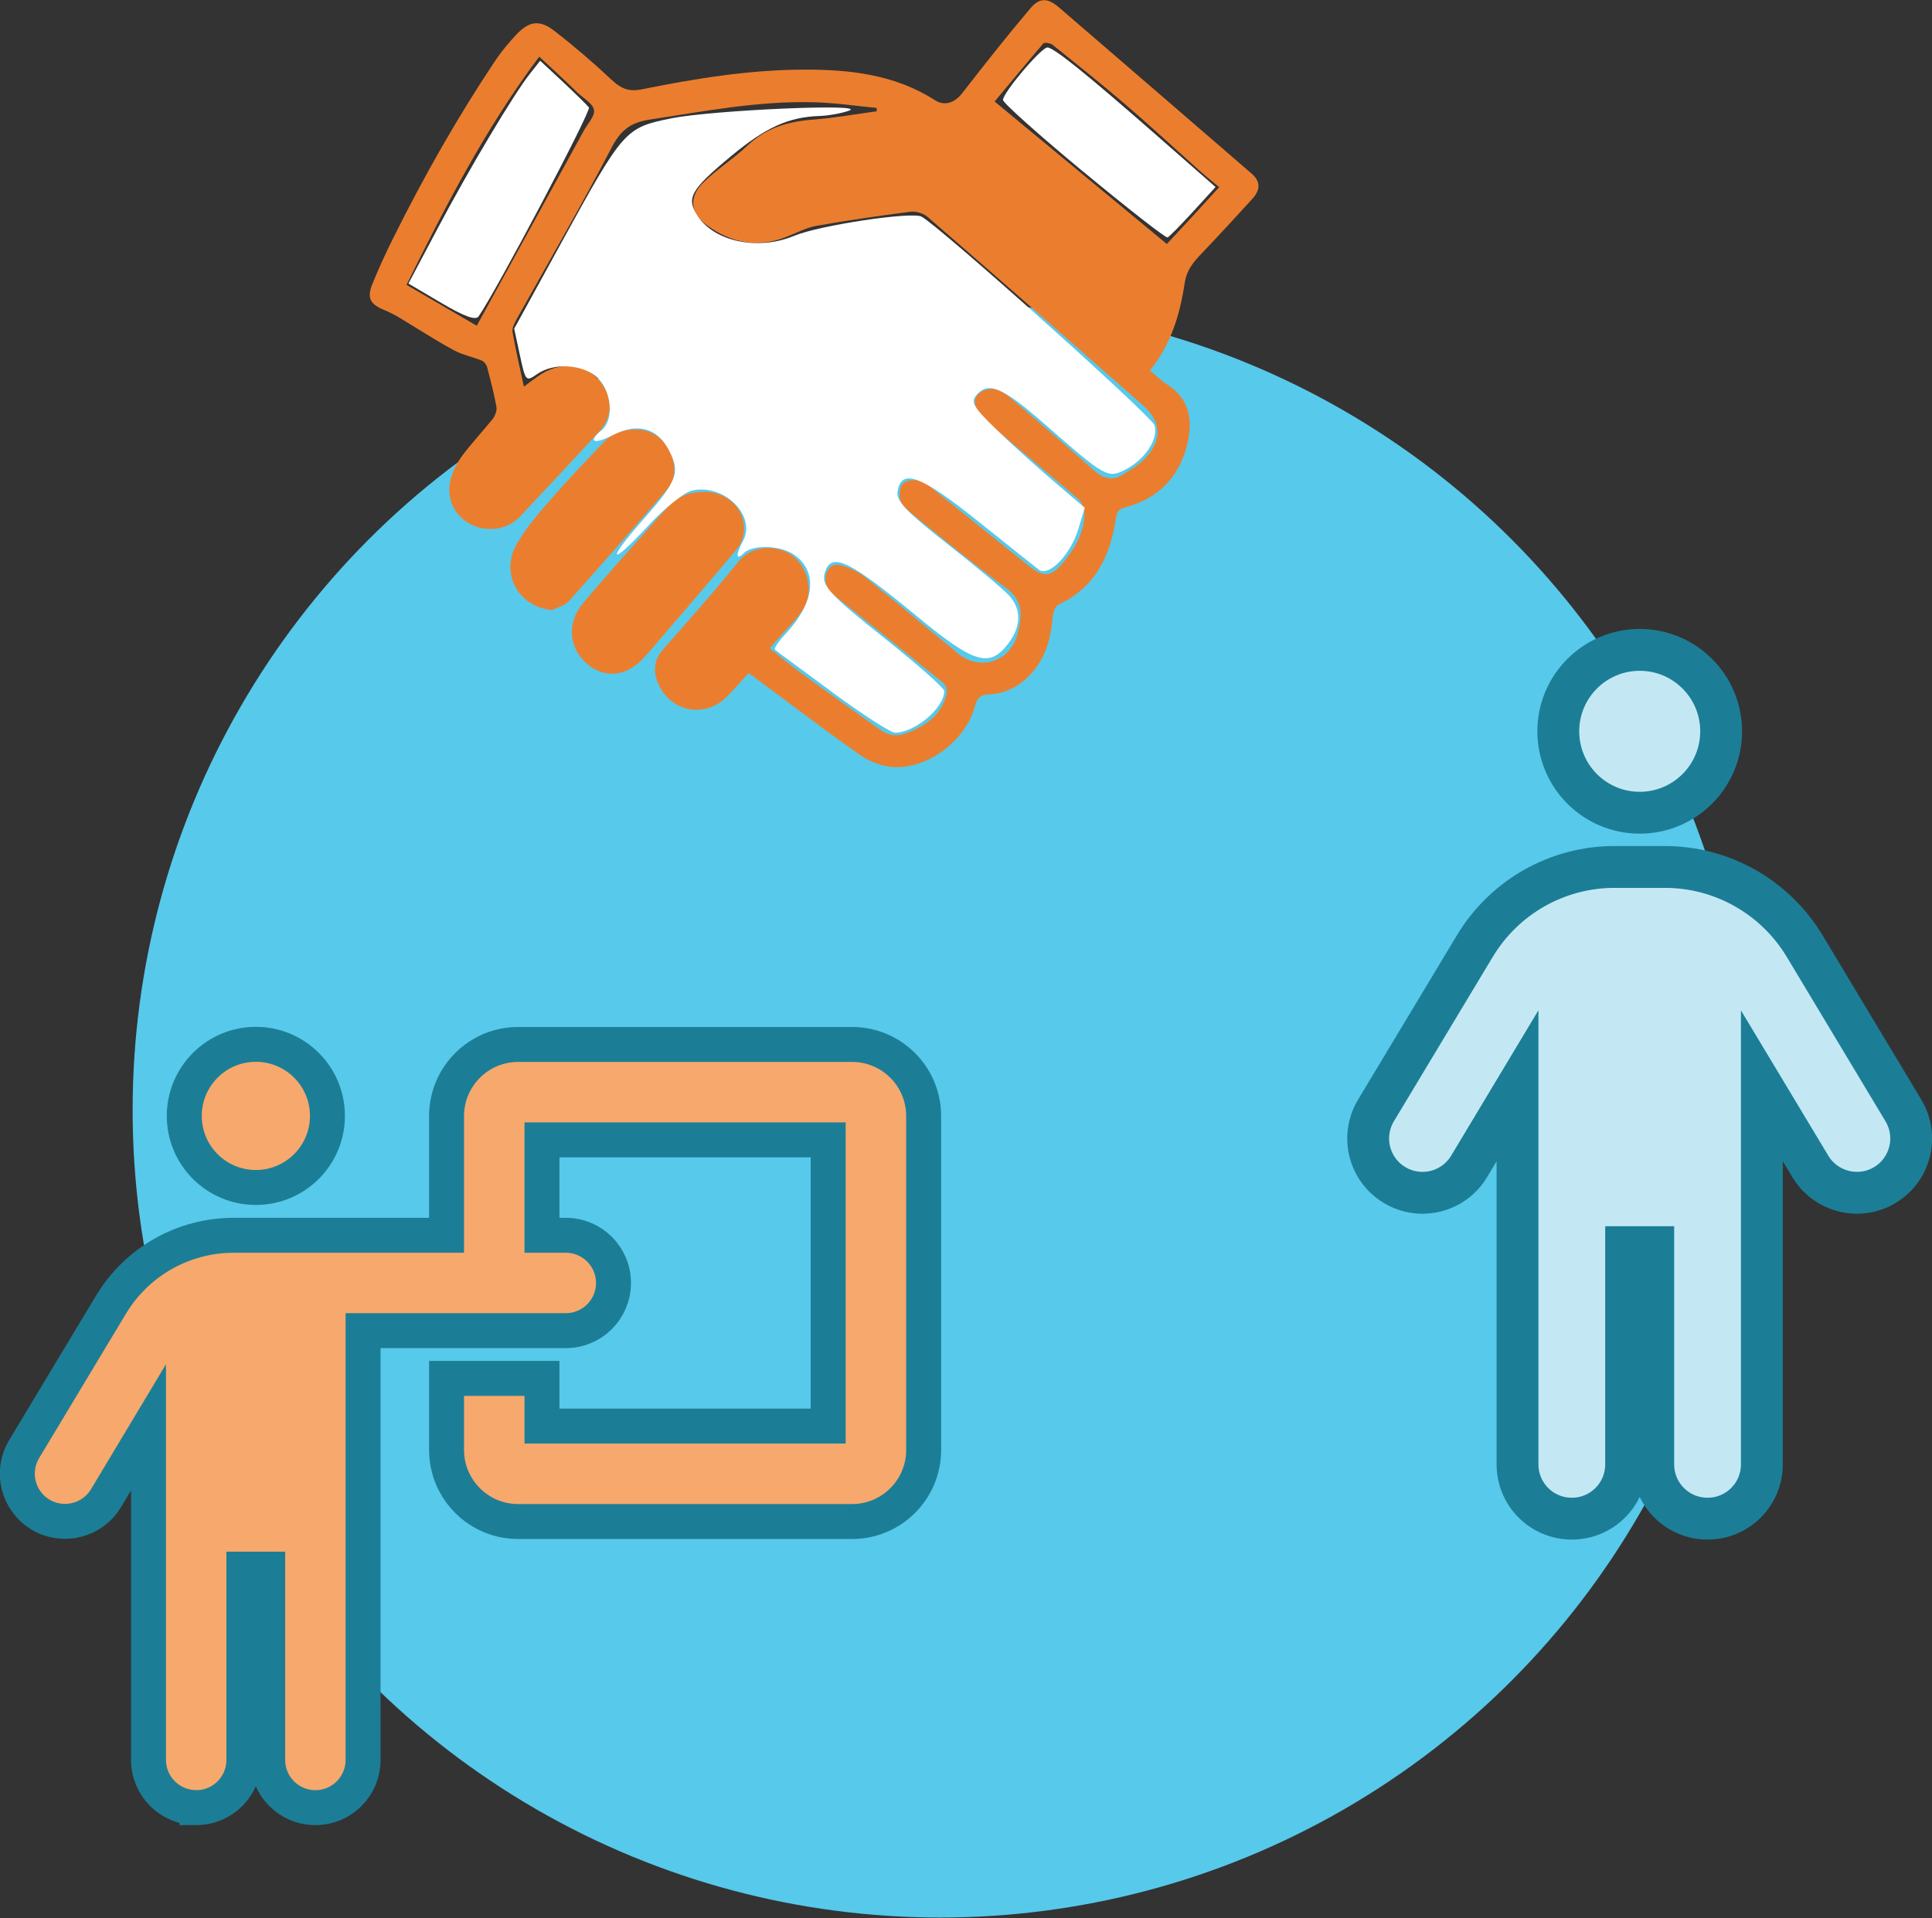 <?xml version="1.0" encoding="UTF-8" standalone="no"?>
<!-- Created with Inkscape (http://www.inkscape.org/) -->

<svg
   width="28.853mm"
   height="28.648mm"
   viewBox="0 0 28.853 28.648"
   version="1.1"
   id="svg16092"
   inkscape:version="1.1.2 (b8e25be833, 2022-02-05)"
   sodipodi:docname="auditeuir_diplomatie.svg"
   xmlns:inkscape="http://www.inkscape.org/namespaces/inkscape"
   xmlns:sodipodi="http://sodipodi.sourceforge.net/DTD/sodipodi-0.dtd"
   xmlns="http://www.w3.org/2000/svg"
   xmlns:svg="http://www.w3.org/2000/svg">
  <rect x="0" y="0" width="28.853" height="28.648" fill="#333333" stroke="none"/>
  <sodipodi:namedview
     id="namedview16094"
     pagecolor="#ffffff"
     bordercolor="#666666"
     borderopacity="1.0"
     inkscape:pageshadow="2"
     inkscape:pageopacity="0.0"
     inkscape:pagecheckerboard="0"
     inkscape:document-units="mm"
     showgrid="false"
     fit-margin-top="0"
     fit-margin-left="0"
     fit-margin-right="0"
     fit-margin-bottom="0"
     inkscape:zoom="1.8116734"
     inkscape:cx="54.64561"
     inkscape:cy="54.093634"
     inkscape:window-width="1920"
     inkscape:window-height="1017"
     inkscape:window-x="-8"
     inkscape:window-y="-8"
     inkscape:window-maximized="1"
     inkscape:current-layer="layer1"
     showguides="true"
     inkscape:guide-bbox="true">
    <sodipodi:guide
       position="24.242,-47.74"
       orientation="1,0"
       id="guide16484" />
  </sodipodi:namedview>
  <defs
     id="defs16089">
    <clipPath
       clipPathUnits="userSpaceOnUse"
       id="clipPath20361-7-8">
      <path
         d="M 0,800 H 800 V 0 H 0 Z"
         id="path20359-5-8" />
    </clipPath>
  </defs>
  <g
     inkscape:label="Layer 1"
     inkscape:groupmode="layer"
     id="layer1"
     transform="translate(-56.584,-133.93)">
    <g
       id="g20355-4-6-6-9-6-7-5"
       transform="matrix(0.029,0,0,-0.029,55.463,157.177)"
       inkscape:export-filename="C:\Users\patri\Desktop\2022 Projets\RATP\RATP DEV\Formation Soft Skills Auditeur\Ingenieirie\path21417-5.png"
       inkscape:export-xdpi="113.169"
       inkscape:export-ydpi="113.169">
      <circle
         style="opacity:0.993;fill:#58caec;fill-opacity:1;fill-rule:evenodd;stroke:#a4a4a4;stroke-width:0;stroke-linecap:round;stroke-linejoin:round;stroke-miterlimit:4;stroke-dasharray:none"
         id="path22856-2-30-4-3-0-6-3"
         cx="522.823"
         cy="-229.965"
         transform="scale(1,-1)"
         r="415.871" />
    </g>
    <path
       d="m 82.288,144.852 c 0,0.672 -0.545,1.216 -1.216,1.216 -0.672,0 -1.216,-0.545 -1.216,-1.216 0,-0.672 0.545,-1.216 1.216,-1.216 0.672,0 1.216,0.545 1.216,1.216 z m -1.419,7.704 v 3.244 c 0,0.449 -0.362,0.811 -0.811,0.811 -0.449,0 -0.811,-0.362 -0.811,-0.811 v -5.654 l -0.724,1.206 c -0.231,0.383 -0.729,0.507 -1.113,0.276 -0.384,-0.231 -0.508,-0.727 -0.277,-1.113 l 1.477,-2.456 c 0.44,-0.732 1.23,-1.181 2.084,-1.181 h 0.755 c 0.854,0 1.645,0.449 2.086,1.181 l 1.475,2.456 c 0.231,0.385 0.106,0.882 -0.276,1.113 -0.385,0.231 -0.882,0.106 -1.113,-0.276 l -0.725,-1.206 v 5.654 c 0,0.449 -0.362,0.811 -0.811,0.811 -0.449,0 -0.811,-0.362 -0.811,-0.811 v -3.244 z"
       id="path35884-5-6-2-3-0-6-8"
       style="fill:#c3e8f4;fill-opacity:1;stroke:#1b7e96;stroke-width:0.625;stroke-miterlimit:4;stroke-dasharray:none;stroke-opacity:1"
       inkscape:export-filename="C:\Users\patri\Desktop\2022 Projets\RATP\RATP DEV\Formation Soft Skills Auditeur\Ingenieirie\path21417-5.png"
       inkscape:export-xdpi="113.169"
       inkscape:export-ydpi="113.169" />
    <path
       d="m 59.336,150.596 c 0,-0.59 0.479,-1.069 1.069,-1.069 0.59,0 1.069,0.478 1.069,1.069 0,0.59 -0.479,1.069 -1.069,1.069 -0.59,0 -1.069,-0.478 -1.069,-1.069 z m 0.178,10.33 c -0.394,0 -0.712,-0.318 -0.712,-0.712 v -4.967 l -0.636,1.06 c -0.203,0.336 -0.64,0.445 -0.978,0.243 -0.337,-0.203 -0.446,-0.639 -0.244,-0.977 l 1.297,-2.157 c 0.386,-0.643 1.081,-1.037 1.831,-1.037 h 3.181 v -1.781 c 0,-0.59 0.479,-1.069 1.069,-1.069 h 4.987 c 0.59,0 1.069,0.478 1.069,1.069 v 4.987 c 0,0.59 -0.479,1.069 -1.069,1.069 h -4.987 c -0.59,0 -1.069,-0.479 -1.069,-1.069 v -1.069 h 1.425 v 0.712 h 4.274 v -4.274 h -4.274 v 1.425 h 0.356 c 0.394,0 0.712,0.318 0.712,0.712 0,0.394 -0.318,0.712 -0.712,0.712 h -3.028 v 6.412 c 0,0.394 -0.318,0.712 -0.712,0.712 -0.394,0 -0.712,-0.318 -0.712,-0.712 v -2.85 h -0.356 v 2.85 c 0,0.394 -0.318,0.712 -0.712,0.712 z"
       id="path27150-9-4-7-2-2-7-2"
       style="fill:#f7a86d;fill-opacity:1;stroke:#1b7e96;stroke-width:0.522;stroke-miterlimit:4;stroke-dasharray:none;stroke-opacity:1"
       inkscape:export-filename="C:\Users\patri\Desktop\2022 Projets\RATP\RATP DEV\Formation Soft Skills Auditeur\Ingenieirie\path21417-5.png"
       inkscape:export-xdpi="113.169"
       inkscape:export-ydpi="113.169" />
    <path
       d="m 69.678,135.542 c -0.316,-0.03 -0.635,-0.079 -0.952,-0.085 -0.827,-0.021 -1.636,0.137 -2.451,0.261 -0.292,0.046 -0.432,0.173 -0.562,0.426 -0.45,0.864 -0.94,1.706 -1.414,2.554 -0.03,0.058 -0.07,0.131 -0.061,0.189 0.046,0.268 0.109,0.529 0.17,0.818 0.079,-0.061 0.14,-0.106 0.201,-0.149 0.341,-0.252 0.763,-0.201 0.976,0.122 0.155,0.231 0.137,0.493 -0.052,0.696 -0.392,0.426 -0.787,0.851 -1.186,1.274 -0.192,0.204 -0.517,0.24 -0.766,0.094 -0.234,-0.137 -0.344,-0.407 -0.258,-0.684 0.036,-0.119 0.097,-0.234 0.173,-0.334 0.14,-0.185 0.301,-0.356 0.447,-0.538 0.036,-0.046 0.064,-0.125 0.055,-0.179 -0.036,-0.201 -0.088,-0.398 -0.14,-0.596 -0.009,-0.036 -0.046,-0.082 -0.082,-0.097 -0.137,-0.055 -0.289,-0.085 -0.417,-0.155 -0.274,-0.149 -0.535,-0.319 -0.803,-0.48 -0.076,-0.046 -0.152,-0.085 -0.234,-0.119 -0.207,-0.085 -0.261,-0.176 -0.179,-0.383 0.094,-0.234 0.201,-0.465 0.313,-0.69 0.453,-0.912 0.955,-1.797 1.52,-2.645 0.094,-0.14 0.204,-0.274 0.322,-0.398 0.189,-0.201 0.347,-0.222 0.566,-0.052 0.295,0.228 0.581,0.474 0.854,0.73 0.134,0.125 0.246,0.182 0.447,0.143 0.797,-0.161 1.602,-0.292 2.417,-0.295 0.684,-0.003 1.362,0.07 1.964,0.456 0.149,0.097 0.301,0.033 0.407,-0.103 0.331,-0.426 0.666,-0.851 1.016,-1.265 0.14,-0.167 0.261,-0.161 0.429,-0.018 0.961,0.827 1.919,1.654 2.876,2.481 0.134,0.116 0.14,0.24 0.012,0.38 -0.249,0.274 -0.502,0.547 -0.757,0.815 -0.122,0.128 -0.222,0.243 -0.252,0.438 -0.07,0.468 -0.204,0.921 -0.52,1.31 0.091,0.073 0.161,0.149 0.246,0.201 0.347,0.216 0.398,0.538 0.313,0.894 -0.119,0.499 -0.435,0.818 -0.93,0.949 -0.091,0.024 -0.122,0.064 -0.137,0.164 -0.082,0.559 -0.307,1.031 -0.854,1.286 -0.049,0.021 -0.082,0.109 -0.088,0.17 -0.024,0.301 -0.091,0.587 -0.292,0.827 -0.173,0.207 -0.398,0.334 -0.669,0.347 -0.131,0.006 -0.17,0.061 -0.201,0.173 -0.134,0.505 -0.69,0.936 -1.21,0.912 -0.17,-0.009 -0.359,-0.079 -0.499,-0.176 -0.55,-0.386 -1.082,-0.794 -1.624,-1.195 -0.012,-0.009 -0.024,-0.015 -0.052,-0.03 -0.106,0.116 -0.21,0.237 -0.322,0.35 -0.316,0.319 -0.818,0.234 -1.012,-0.17 -0.091,-0.189 -0.088,-0.371 0.064,-0.541 0.377,-0.429 0.757,-0.854 1.113,-1.298 0.228,-0.283 0.617,-0.249 0.812,-0.1 0.249,0.189 0.328,0.562 0.149,0.824 -0.103,0.152 -0.24,0.28 -0.362,0.42 -0.036,0.043 -0.076,0.085 -0.125,0.14 0.158,0.125 0.301,0.246 0.453,0.359 0.398,0.289 0.8,0.572 1.201,0.86 0.128,0.091 0.258,0.103 0.401,0.046 0.268,-0.103 0.493,-0.252 0.581,-0.55 0.024,-0.088 0.012,-0.152 -0.055,-0.207 -0.511,-0.414 -1.022,-0.824 -1.535,-1.234 -0.109,-0.085 -0.222,-0.161 -0.21,-0.325 0.012,-0.14 0.103,-0.225 0.237,-0.185 0.119,0.033 0.24,0.088 0.338,0.164 0.435,0.347 0.86,0.702 1.289,1.055 0.043,0.033 0.079,0.07 0.122,0.103 0.328,0.261 0.772,0.113 0.882,-0.295 0.009,-0.036 0.018,-0.076 0.024,-0.113 0.052,-0.234 0.018,-0.42 -0.201,-0.581 -0.483,-0.356 -0.946,-0.736 -1.411,-1.113 -0.067,-0.055 -0.143,-0.122 -0.164,-0.198 -0.021,-0.076 -0.009,-0.198 0.043,-0.249 0.049,-0.049 0.164,-0.049 0.249,-0.046 0.052,0.003 0.1,0.055 0.146,0.091 0.486,0.389 0.973,0.781 1.459,1.171 0.249,0.201 0.353,0.192 0.556,-0.058 0.17,-0.207 0.295,-0.438 0.298,-0.711 0,-0.073 -0.04,-0.164 -0.094,-0.213 -0.426,-0.365 -0.857,-0.721 -1.283,-1.085 -0.085,-0.07 -0.161,-0.155 -0.222,-0.246 -0.061,-0.088 -0.046,-0.204 0.043,-0.261 0.067,-0.043 0.179,-0.067 0.252,-0.04 0.106,0.04 0.198,0.122 0.286,0.198 0.389,0.331 0.778,0.666 1.158,1.006 0.14,0.125 0.28,0.161 0.435,0.064 0.131,-0.082 0.271,-0.164 0.365,-0.28 0.228,-0.274 0.192,-0.529 -0.073,-0.76 -1.07,-0.94 -2.137,-1.879 -3.211,-2.809 -0.064,-0.055 -0.176,-0.088 -0.261,-0.076 -0.468,0.061 -0.936,0.128 -1.399,0.21 -0.149,0.027 -0.292,0.103 -0.438,0.161 -0.435,0.176 -0.833,0.097 -1.198,-0.17 -0.246,-0.179 -0.274,-0.42 -0.055,-0.635 0.204,-0.201 0.453,-0.356 0.66,-0.553 0.277,-0.265 0.608,-0.362 0.979,-0.389 0.319,-0.024 0.635,-0.082 0.955,-0.125 -0.003,-0.009 -0.003,-0.024 -0.003,-0.043 z m -5.041,-0.766 c -0.809,1.079 -1.402,2.238 -1.982,3.408 0.362,0.21 0.699,0.407 1.049,0.611 0.541,-0.985 1.073,-1.952 1.602,-2.919 0.055,-0.1 0.167,-0.216 0.149,-0.304 -0.018,-0.097 -0.155,-0.173 -0.243,-0.255 -0.176,-0.173 -0.362,-0.344 -0.575,-0.541 z m 10.155,1.949 c -0.103,-0.085 -0.195,-0.158 -0.28,-0.234 -0.377,-0.338 -0.748,-0.681 -1.134,-1.012 -0.35,-0.301 -0.715,-0.59 -1.073,-0.879 -0.034,-0.027 -0.122,-0.04 -0.14,-0.021 -0.243,0.283 -0.48,0.572 -0.727,0.867 0.86,0.711 1.712,1.417 2.572,2.128 0.265,-0.283 0.52,-0.559 0.781,-0.848 z"
       id="path21413"
       sodipodi:nodetypes="ccccccccccccscscccccccccccccccccccccccccccccccccccccccccccccccccccccccccccsscscccccccccccccccccccccccccccccccccccccc"
       style="fill:#eb7e2e;fill-opacity:1;stroke-width:0.03"
       inkscape:export-filename="C:\Users\patri\Desktop\2022 Projets\RATP\RATP DEV\Formation Soft Skills Auditeur\Ingenieirie\path21417-5.png"
       inkscape:export-xdpi="113.169"
       inkscape:export-ydpi="113.169" />
    <path
       d="m 67.109,141.276 c 0.319,0 0.581,0.231 0.587,0.541 0.003,0.1 -0.036,0.225 -0.1,0.304 -0.45,0.538 -0.909,1.067 -1.365,1.599 -0.261,0.304 -0.584,0.356 -0.857,0.143 -0.289,-0.228 -0.338,-0.614 -0.088,-0.918 0.319,-0.386 0.66,-0.754 0.991,-1.131 0.091,-0.103 0.179,-0.207 0.274,-0.304 0.173,-0.176 0.316,-0.234 0.559,-0.234 z"
       id="path21415-8"
       style="fill:#eb7e2e;fill-opacity:1;stroke-width:0.03"
       inkscape:export-filename="C:\Users\patri\Desktop\2022 Projets\RATP\RATP DEV\Formation Soft Skills Auditeur\Ingenieirie\path21417-5.png"
       inkscape:export-xdpi="113.169"
       inkscape:export-ydpi="113.169" />
    <path
       d="m 64.835,143.04 c -0.496,-0.034 -0.787,-0.535 -0.538,-0.976 0.143,-0.255 0.344,-0.483 0.538,-0.705 0.249,-0.286 0.514,-0.559 0.775,-0.836 0.173,-0.182 0.508,-0.234 0.73,-0.116 0.228,0.122 0.365,0.42 0.295,0.672 -0.018,0.064 -0.055,0.125 -0.1,0.176 -0.483,0.553 -0.967,1.107 -1.456,1.654 -0.061,0.064 -0.161,0.088 -0.243,0.131 z"
       id="path21417-5"
       style="fill:#eb7e2e;fill-opacity:1;stroke-width:0.03"
       inkscape:export-filename="C:\Users\patri\Desktop\2022 Projets\RATP\RATP DEV\Formation Soft Skills Auditeur\Ingenieirie\path21417-5.png"
       inkscape:export-xdpi="113.169"
       inkscape:export-ydpi="113.169" />
    <path
       style="fill:#ffffff;stroke:none;stroke-width:0.079"
       d="m 69.016,144.269 c -0.454,-0.333 -0.841,-0.619 -0.859,-0.636 -0.019,-0.017 0.057,-0.128 0.169,-0.248 0.428,-0.459 0.475,-0.92 0.119,-1.169 -0.204,-0.143 -0.621,-0.156 -0.754,-0.024 -0.119,0.119 -0.123,0.026 -0.009,-0.187 0.203,-0.379 -0.298,-0.864 -0.771,-0.746 -0.117,0.029 -0.408,0.266 -0.649,0.526 -0.567,0.614 -0.638,0.546 -0.085,-0.081 0.526,-0.597 0.569,-0.711 0.401,-1.042 -0.174,-0.342 -0.469,-0.424 -0.845,-0.232 -0.285,0.145 -0.377,0.101 -0.161,-0.078 0.184,-0.153 0.148,-0.58 -0.065,-0.78 -0.217,-0.204 -0.652,-0.23 -0.903,-0.054 -0.165,0.115 -0.172,0.107 -0.255,-0.28 l -0.086,-0.399 0.706,-1.287 c 0.925,-1.686 0.951,-1.715 1.637,-1.854 0.621,-0.125 2.973,-0.227 2.654,-0.114 -0.109,0.038 -0.305,0.074 -0.436,0.078 -0.466,0.016 -0.802,0.169 -1.321,0.599 -0.606,0.503 -0.675,0.627 -0.5,0.894 0.253,0.387 0.905,0.521 1.441,0.297 0.375,-0.157 1.763,-0.366 1.904,-0.286 0.292,0.163 3.433,2.977 3.477,3.114 0.064,0.201 -0.136,0.508 -0.428,0.66 -0.27,0.14 -0.3,0.123 -1.222,-0.685 -0.625,-0.548 -0.834,-0.634 -1.012,-0.42 -0.084,0.101 -0.037,0.18 0.288,0.496 0.213,0.207 0.6,0.557 0.86,0.779 l 0.473,0.403 -0.095,0.316 c -0.115,0.385 -0.443,0.722 -0.591,0.609 -0.056,-0.043 -0.468,-0.372 -0.917,-0.731 -0.853,-0.684 -1.142,-0.788 -1.193,-0.43 -0.02,0.137 0.138,0.301 0.754,0.784 0.428,0.336 0.841,0.681 0.917,0.768 0.185,0.209 0.175,0.469 -0.026,0.724 -0.277,0.353 -0.505,0.283 -1.35,-0.415 -1.004,-0.828 -1.266,-0.959 -1.371,-0.685 -0.08,0.209 0.021,0.324 0.906,1.028 0.477,0.38 0.868,0.726 0.868,0.769 0,0.253 -0.439,0.623 -0.738,0.623 -0.061,0 -0.482,-0.272 -0.936,-0.605 z"
       id="path16858" />
    <path
       style="fill:#ffffff;stroke:none;stroke-width:0.079"
       d="m 63.176,138.455 -0.492,-0.29 0.44,-0.831 c 0.477,-0.9 1.122,-1.981 1.371,-2.299 l 0.156,-0.198 0.34,0.317 c 0.187,0.175 0.361,0.346 0.388,0.381 0.039,0.05 -1.388,2.751 -1.648,3.121 -0.044,0.062 -0.214,3.4e-4 -0.555,-0.201 z"
       id="path16934" />
    <path
       style="fill:#ffffff;stroke:none;stroke-width:0.079"
       d="m 72.768,136.5 c -0.663,-0.549 -1.205,-1.034 -1.205,-1.077 0,-0.109 0.571,-0.784 0.663,-0.784 0.095,0 0.586,0.396 1.658,1.336 l 0.853,0.748 -0.334,0.366 c -0.184,0.201 -0.356,0.376 -0.382,0.387 -0.026,0.012 -0.59,-0.428 -1.253,-0.977 z"
       id="path17010" />
  </g>
</svg>
